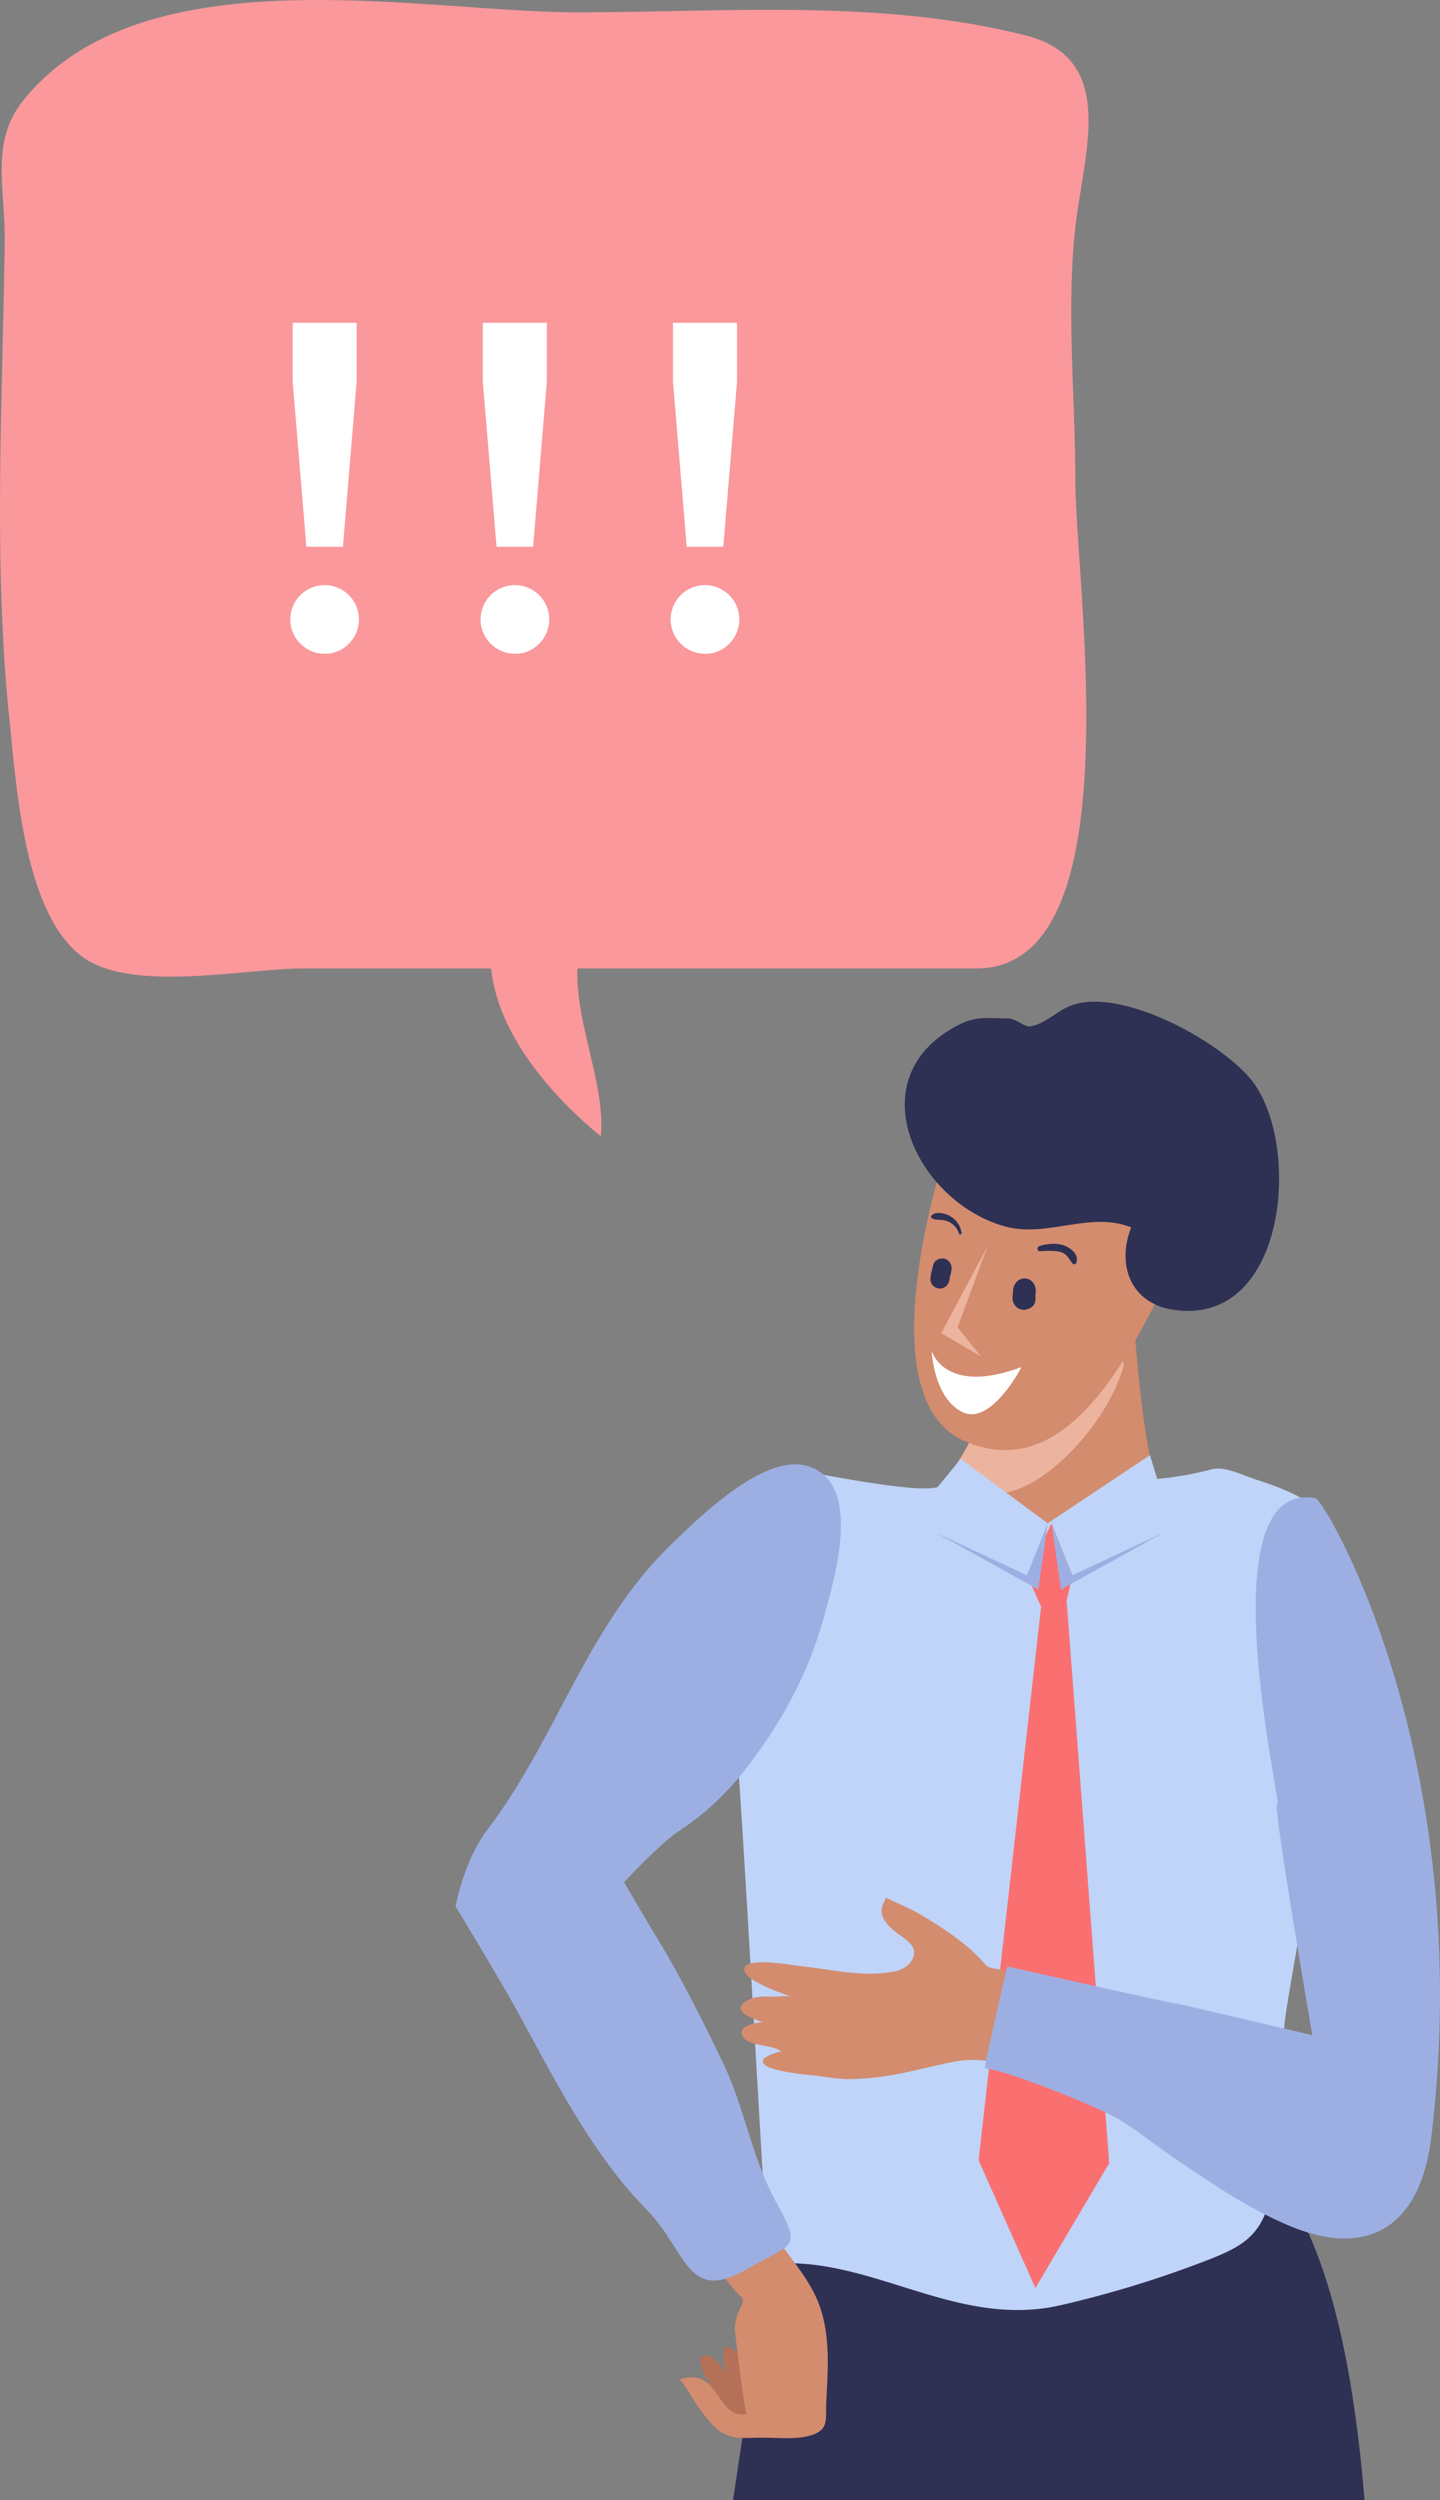 <?xml version="1.0"?>
<svg xmlns="http://www.w3.org/2000/svg" viewBox="0 0 801.26 1391.1" width="801.26" height="1391.1" x="0" y="0"><rect x="0" y="0" width="801.26" height="1391.1" fill="#808080" stroke="none"/><defs><style>.cls-1{isolation:isolate;}.cls-2{fill:#2e3054;}.cls-3{fill:#d38c6e;}.cls-4{fill:#ecb49f;mix-blend-mode:multiply;}.cls-5{fill:#fff;}.cls-6{fill:#bfd4f8;}.cls-7{fill:#fa7071;}.cls-8{fill:#9dafe2;}.cls-9{fill:#b57158;}.cls-10{fill:#fa989c;}</style></defs><g class="cls-1"><g id="Man2"><path class="cls-2" d="M759.29,1391.1c-6-72.14-18.8-136.95-46.85-176.55,0,0-196.27,50-278.42,3.07L407.87,1391.1Z"/><path class="cls-3" d="M629,702.43S633.58,809,646,829.52c16,26.66,49.89,10.77,57.41,44.93,4.72,21.36-8.23,50.25-19.55,67.68-34.25,53.06-95.73,46-152.12,55.79-32.22,5.64-67.19-8.77-77.74-42.36-8.19-26.61-.57-72.72,18.15-94.33,11.3-13.08,32.07-16.36,44.92-28.08.22-.19,34.67-31.82,32.26-75.19S604.82,678.26,629,702.43Z"/><path class="cls-4" d="M553.8,830.91c25.38.87,62.51-38.33,71.5-71.29C619,721,601,710.42,601,710.42c-5.11-5.12-11.91-7.06-19.16-7.26-18.41,11.13-33.82,32-32.54,54.8,1.56,28-12.21,51-22.25,63.95A49.79,49.79,0,0,0,553.8,830.91Z"/><path class="cls-3" d="M526.77,639.17S480.1,777,536.6,801.75s92-46.29,116.85-98.43c27.71-58.36,29.78-78.55-35.86-108.25C554.34,566.39,526.77,639.17,526.77,639.17Z"/><polygon class="cls-4" points="549.38 693.69 523.73 741.77 545.85 754.72 532.83 738.55 549.38 693.69"/><path class="cls-2" d="M576.14,721.6v-.12h0v0a0,0,0,0,1,0,0c0-.41,0-.81.07-1.21l.13-1.85a7.4,7.4,0,0,0-1.75-5.05,6,6,0,0,0-8.43-.59,7.39,7.39,0,0,0-2.43,4.76l-.13,1.86c-.14,2-.54,4.21.61,5.95a6.28,6.28,0,0,0,2,2.36,6,6,0,0,0,4.67.94l.59-.16c1.86-.51,3.93-1.8,4.42-3.84v0A7.8,7.8,0,0,0,576.14,721.6Z"/><path class="cls-2" d="M529.47,705.77a5.33,5.33,0,0,0-3.48-5.3c-2.53-.89-5.94.44-6.67,3.19-.21.79-.4,1.5-.55,2.32.26-1.35-.15.51-.21.76a26.18,26.18,0,0,0-.83,4.58,5.25,5.25,0,0,0,10.19,2.11,12.39,12.39,0,0,0,.63-3c.06-.2.11-.39.16-.58A14.56,14.56,0,0,0,529.47,705.77Z"/><path class="cls-2" d="M593.13,693.39c-4.28-2-10.39-1.51-14.75-.09-1.4.46-1.57,2.86.19,2.84,3.62-.06,7.24-.49,10.83.28,4.26.91,5,3.69,7.46,6.63a1.19,1.19,0,0,0,2-.38C600.41,698.48,596.56,695,593.13,693.39Z"/><path class="cls-2" d="M535,686a12.37,12.37,0,0,0-6.27-9.29c-2.71-1.58-8.31-3.11-10.56-.15a.88.88,0,0,0,.23,1.2c2.14,1.34,5,.65,7.43,1.31a10.71,10.71,0,0,1,7.76,7.22A.72.72,0,0,0,535,686Z"/><path class="cls-5" d="M518.41,751.63s7,25,50,9c0,0-17,33-33,25S518.41,751.63,518.41,751.63Z"/><path class="cls-6" d="M581.42,1284.23c2.83-.37,5.69-.94,8.58-1.58a594,594,0,0,0,76.31-23c27.17-10.19,38.81-15.67,42.75-50.49,3-26.56,2.94-54.21,5.46-81.06,2.92-31.42,43.66-217.45,25.37-278.34-4.17-13.7-25.73-21.56-40.36-26.31-7.93-2.58-18.16-7.87-25.31-5.94a189.37,189.37,0,0,1-44.83,6.2l-56.92,329.38S511.42,863,523.75,825.88c-2.48,7.39-65.54-5.53-72.91-6.58-18.77-2.64-24.55.61-32.36,18-13.12,29.32-15.11,73.13-11,105.35,4.34,34.34,16.75,274.68,20.15,317.11C481.4,1254.41,526.48,1292,581.42,1284.23Z"/><polygon class="cls-6" points="517.03 833.15 534.55 811.73 582.98 847.54 639.86 809.63 645.96 829.51 589.3 1233.05 557.7 1226.71 517.03 833.15"/><polygon class="cls-7" points="585.09 847.54 571.43 876.5 579.3 893.91 544.52 1201.97 576.12 1273.08 617.21 1203.57 593.51 890.73 596.68 876.5 585.09 847.54"/><path class="cls-2" d="M585.78,565.22c-4.14,2.71-8.12,5.23-12.46,5.85-3.42.5-8.15-4.42-12-4.39-9.16,0-17.48-1.51-26.41,2.82-59.31,28.83-25.38,99.35,24.57,112.94,23.27,6.33,47.3-8.71,69.94.47-8.22,21.13-.3,42.78,24.54,46,63.09,8.37,70.5-95,41.49-129.05-18.29-21.46-71.44-50.33-98.92-40.58C592.67,560.62,589.21,563,585.78,565.22Z"/><polygon class="cls-8" points="582.98 847.54 571.43 876.5 520.86 852.82 577.71 884.42 582.98 847.54"/><polygon class="cls-8" points="585.09 847.54 596.68 876.5 647.21 852.82 590.37 884.42 585.09 847.54"/><path class="cls-3" d="M585,1102.75c-1.68-.1-14.55-3.29-17.18-3.74a50.51,50.51,0,0,1-9.19-2.63c-3.46-1.28-7.89-.53-10.37-3.39-8-9.21-17.87-16.37-28-22.82-4.35-2.77-8.76-5.44-13.33-7.75-2.21-1.12-13.89-6.49-13.89-6.49s-1.67,3.46-2,4.55c-2,6.06,2.88,10.67,6.75,14,3.32,2.84,11.17,6.79,10.88,12.12a9.4,9.4,0,0,1-1.15,3.94,12.45,12.45,0,0,1-4.72,4.52,22,22,0,0,1-7.34,2.23c-16.78,2.67-33.8-1.66-50.24-3.39-5.2-.54-29-5.08-31,1.09s20.29,14.1,26.83,16.13c-3.32-1-8.53,0-12.12-.2-5.08-.23-10.68-.12-15,3.44-6.55,5.44,6.44,9,10.31,10.88-4.08.19-15.36,2-10.34,8.7,3.59,4.81,17.94,3.61,21.09,8-.91-1.29-9.45,2.43-10.15,3.71-2.31,4.26,7.67,6.08,10.9,6.78a156.13,156.13,0,0,0,16.26,2.24c6.42.72,15,2.34,21.56,2.14,22.12-.63,34.53-5,55.7-9.36a58.56,58.56,0,0,1,23.44-.26c7,1.38,16.41,8.29,23.49,4.37,11-6.12,17.14-35.13,18.58-47.29C594.81,1103.51,588.94,1103,585,1102.75Z"/><path class="cls-8" d="M732,833.58c5.68,1.45,90,145,64.44,355.53-6,49.4-35,68.49-80.73,48.6-22.42-9.74-42.94-23.8-63.05-37.5-10.59-7.21-20.9-15.88-32.08-22.11-12.16-6.77-61.08-26.63-72.64-27.25.14-3.43,12.5-56.71,12.5-56.71s123.61,27.72,89.15,19.48,80.62,18.74,80.62,18.74-23-133.62-19.44-128.56S670,822.44,732,833.58Z"/><path class="cls-9" d="M412.37,1349.86c-8.74-3.78-12.2-13.74-16.42-21.53-2.4-4.42-11.77-19.54-1.65-17.58,5.06,1,12,13.67,15.08,17.5,5.08,6.38,9,15.76,17,18.37Z"/><path class="cls-9" d="M415.61,1339.07c-9-7.53-14.64-21.72-12.78-33.28,12.52-.65,27.71,35,38.68,41.91Z"/><path class="cls-3" d="M459.79,1335.83c-.52,10.58,1.88,16.4-9.59,19.48-7.77,2.09-17.51,1-25.95,1-10.54,0-18.12,1.68-25.93-5.39-5.28-4.78-11.4-13.69-14.84-19.67a56.25,56.25,0,0,0-5.23-7.33c22.71-7.46,19.75,22.22,37.2,19.28-.93.16-6.29-43.16-6.6-47.8,1-12.49,7.36-13.83,3-18-10-9.49-20.33-30-30.49-35.25,9,.37,18.06-3.31,27.31-3.71a138.72,138.72,0,0,1,14.42,0c7.81.5,4.75.34,8.43,5.83,8.54,12.78,19.62,24.46,24.72,39.23C462.06,1300.42,460.67,1318.32,459.79,1335.83Z"/><path class="cls-8" d="M415.34,983.7c19.38-25.05,34.69-52.91,43-83.58,5.76-21.16,22.29-74.62-8.74-84.34-24.3-7.62-60.83,28.75-76.23,43.67-47,45.53-63.34,107.38-101.94,158.27-13.54,17.86-17.94,43-17.94,43s24.24,39.83,34.86,59.22c20.81,38,41,78.38,71.17,109.17,23.14,23.66,22.44,52.89,56.24,33.33,25.34-14.67,30.88-10.39,16-37.41-13.53-24.62-17.34-51.94-29.26-76.86-12-25.08-25.05-50.81-39.66-74.52-4-6.45-15.58-26.41-15.58-26.41s19.86-21.35,30.25-28.26A152.28,152.28,0,0,0,415.34,983.7Z"/><path class="cls-10" d="M598.08,475.44c-7.71,36.88-23.72,63.41-54.79,63.41h-375c-31.76,0-93.27,13.4-121.27-5.68C13.65,510.41,9.15,438.33,5.19,399.91-3.89,311.6,1.46,223.24,2.62,134.67,3,104.29-5.65,79,13,55.79,79.67-27,233.89,6.86,321.29,6.86c82.57,0,168.39-7.63,249.38,12.83,49.68,12.56,33.58,61.62,28.3,101.83-6.14,46.64-.6,98.89-.6,146C598.37,305,612.23,407.67,598.08,475.44Z"/><path class="cls-10" d="M273.61,521.32c-6.25,43.75,30.05,85.89,60.69,110.92,3.87-37.66-28.79-89.17-3.17-122.42Z"/><path class="cls-5" d="M180.77,363.74a19.09,19.09,0,1,1,13.36-5.59A18.29,18.29,0,0,1,180.77,363.74ZM162.85,179.6h35.6v32.81l-7.63,91.81H170.47l-7.62-91.81Z"/><path class="cls-5" d="M286.59,363.74A19.09,19.09,0,1,1,300,358.15,18.29,18.29,0,0,1,286.59,363.74ZM268.66,179.6h35.61v32.81l-7.63,91.81H276.29l-7.63-91.81Z"/><path class="cls-5" d="M392.41,363.74a19.09,19.09,0,1,1,13.36-5.59A18.29,18.29,0,0,1,392.41,363.74ZM374.48,179.6h35.61v32.81l-7.63,91.81H382.11l-7.63-91.81Z"/></g></g></svg>
